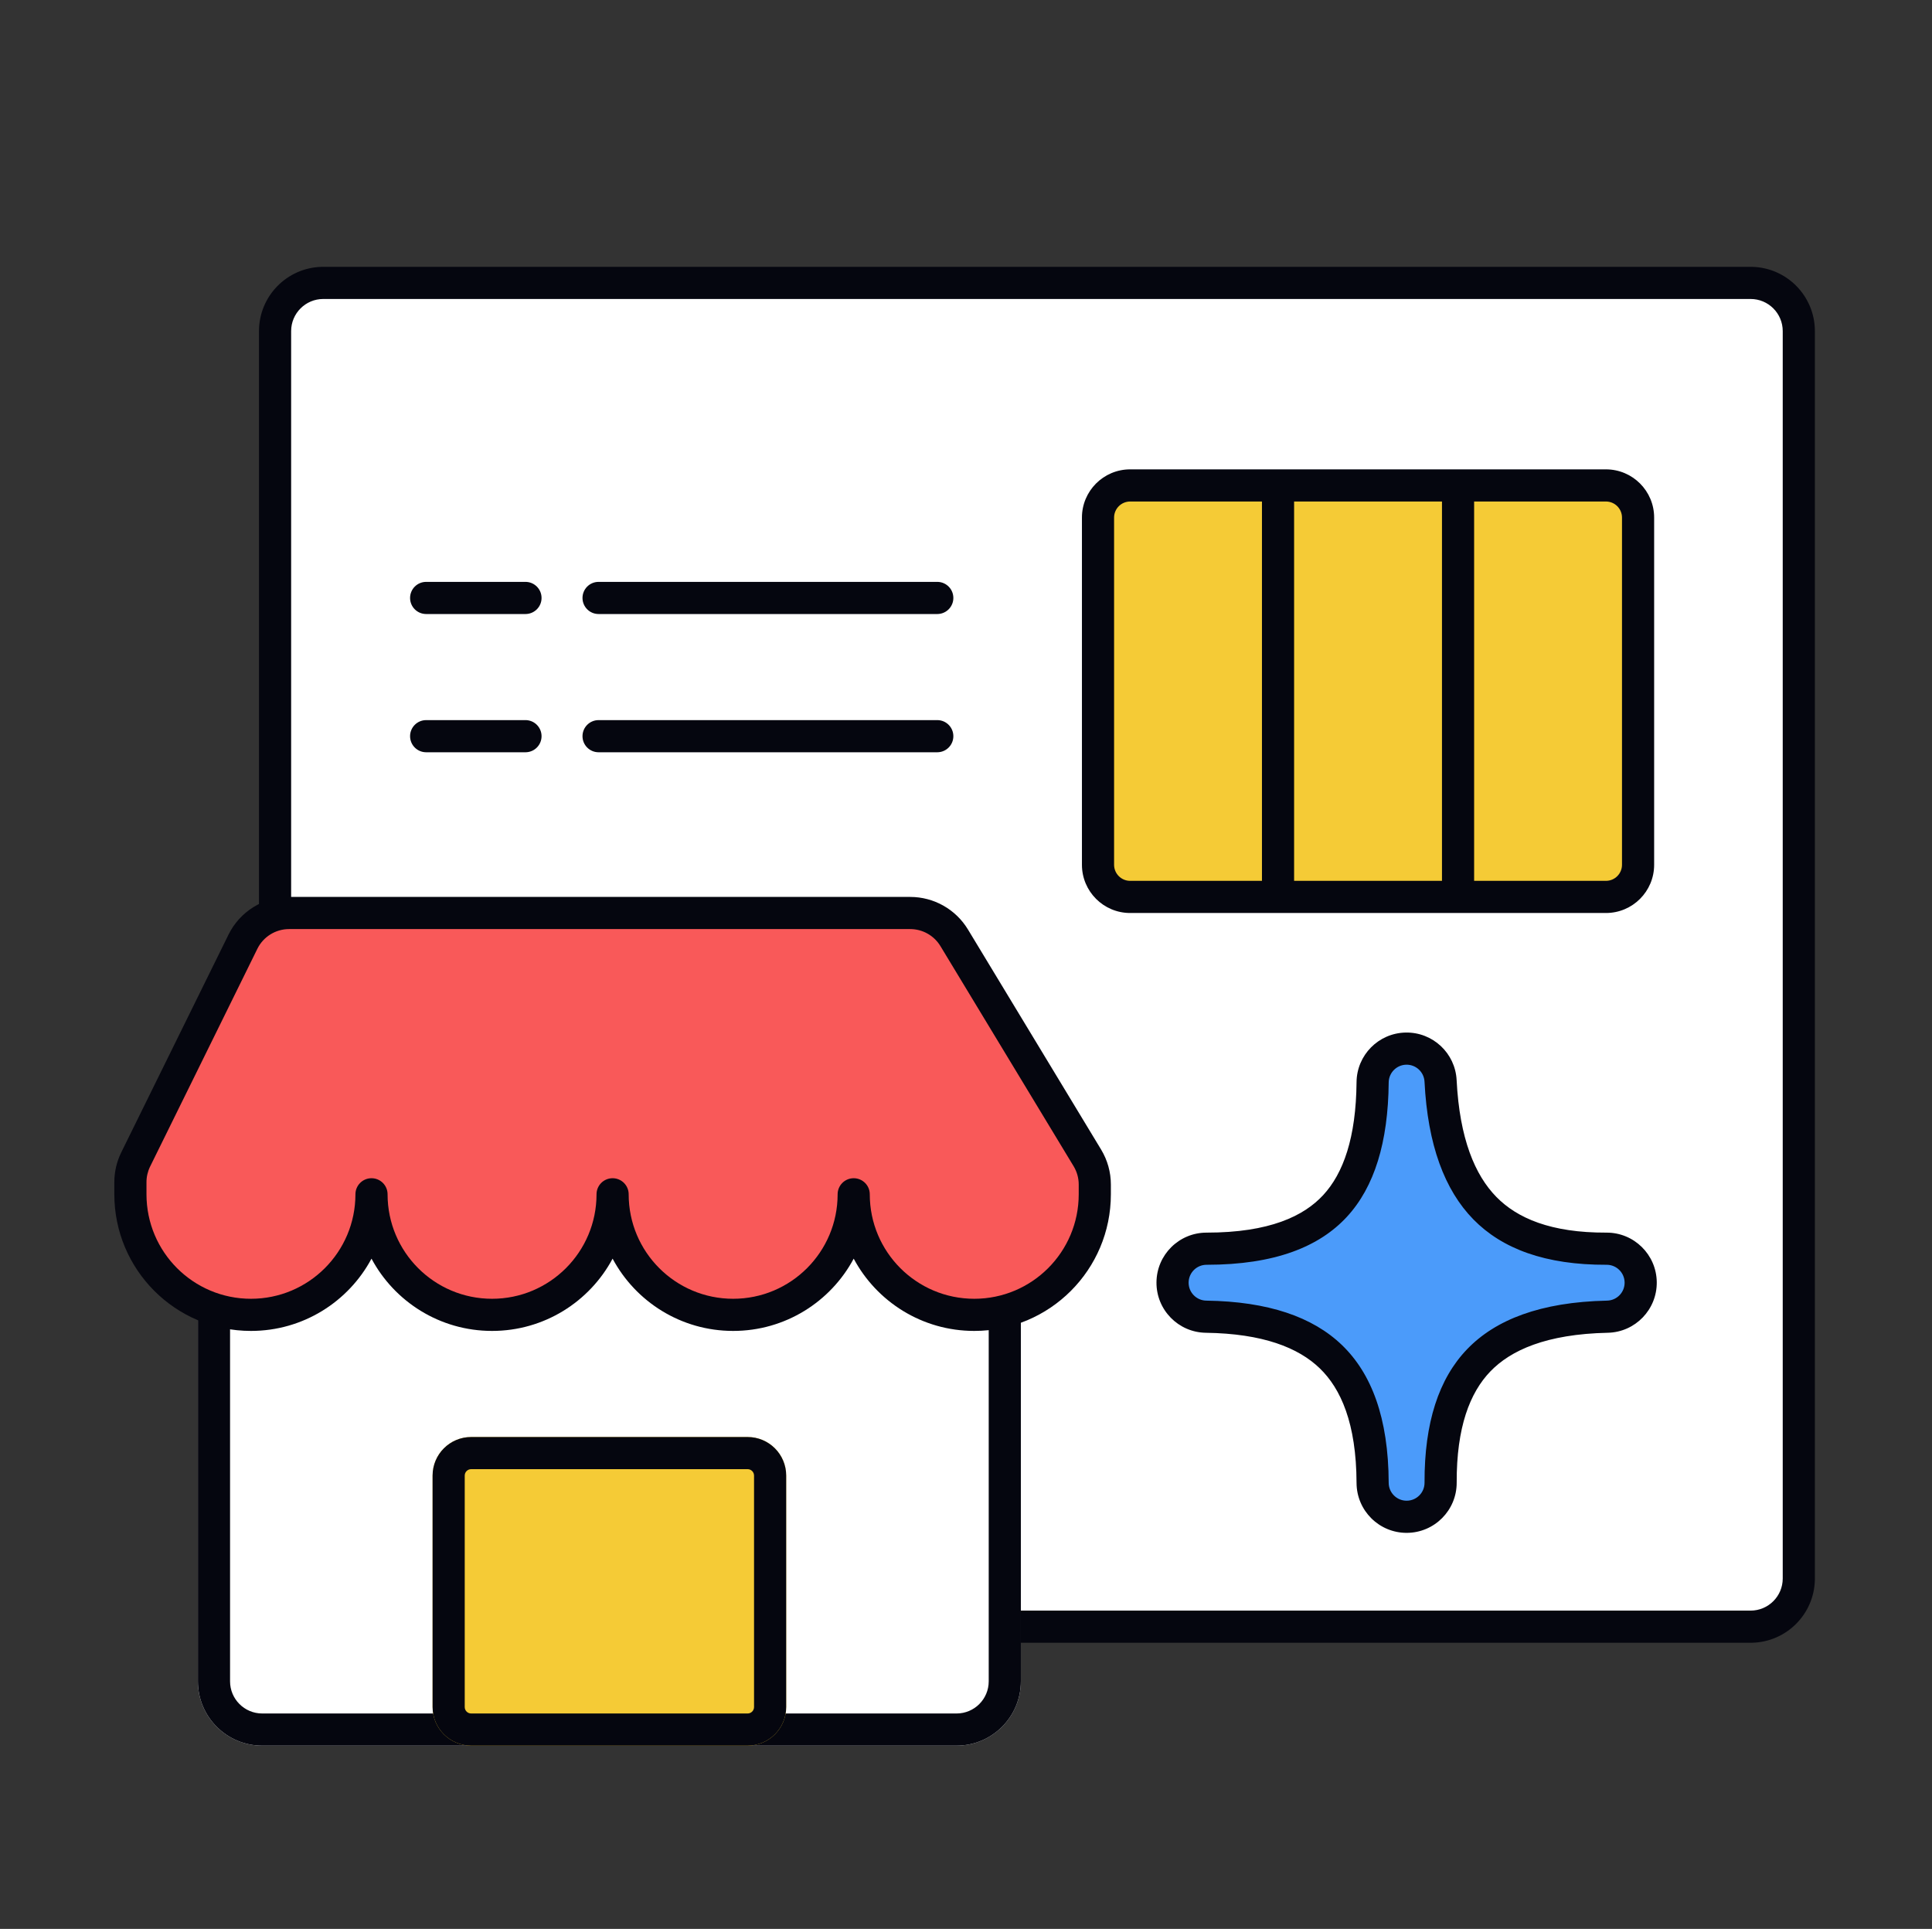 <svg width="601" height="600" viewBox="0 0 601 600" fill="none" xmlns="http://www.w3.org/2000/svg">
<rect x="0" y="0" width="601" height="600" fill="#333333" stroke="none"/>
<path d="M85.566 107C85.566 95.954 94.521 87 105.566 87H539.566C550.612 87 559.566 95.954 559.566 107V487C559.566 498.046 550.612 507 539.566 507H105.566C94.521 507 85.566 498.046 85.566 487V107Z" fill="white"/>
<path d="M544.566 501C539.066 501 539.066 511 544.566 511C371.174 511 100.566 511 100.566 511V501C100.566 501 371.174 501 544.566 501ZM554.566 491V103C554.566 97.477 550.089 93 544.566 93H100.566C95.044 93 90.566 97.477 90.566 103V491C90.566 496.523 95.044 501 100.566 501V511L100.05 510.993C89.415 510.724 80.843 502.152 80.573 491.517L80.566 491V103C80.566 92.127 89.243 83.281 100.05 83.007L100.566 83H544.566L545.083 83.007C555.89 83.281 564.566 92.127 564.566 103V491L564.56 491.517C564.29 502.152 555.718 510.724 545.083 510.993C545.083 510.993 544.768 510.997 544.566 511C539.066 511 539.066 501 544.566 501C550.089 501 554.566 496.523 554.566 491Z" fill="#05060F"/>
<path d="M163.465 181L163.723 181.007C166.364 181.141 168.465 183.325 168.465 186C168.465 188.675 166.364 190.859 163.723 190.993L163.465 191H132.566C129.805 191 127.566 188.761 127.566 186C127.566 183.239 129.805 181 132.566 181H163.465ZM291.566 181L291.823 181.007C294.465 181.141 296.566 183.325 296.566 186C296.566 188.675 294.465 190.859 291.823 190.993L291.566 191H241.384H186.202C183.441 191 181.202 188.761 181.202 186C181.202 183.239 183.441 181 186.202 181H291.566Z" fill="#05060F"/>
<path d="M163.465 224L163.723 224.007C166.364 224.141 168.465 226.325 168.465 229C168.465 231.675 166.364 233.859 163.723 233.993L163.465 234H132.566C129.805 234 127.566 231.761 127.566 229C127.566 226.239 129.805 224 132.566 224H163.465ZM291.566 224L291.823 224.007C294.465 224.141 296.566 226.325 296.566 229C296.566 231.675 294.465 233.859 291.823 233.993L291.566 234H186.202C183.441 234 181.202 231.761 181.202 229C181.202 226.239 183.441 224 186.202 224H291.566Z" fill="#05060F"/>
<path d="M341.566 161C341.566 155.477 346.044 151 351.566 151H499.566C505.089 151 509.566 155.477 509.566 161V269C509.566 274.523 505.089 279 499.566 279H351.566C346.044 279 341.566 274.523 341.566 269V161Z" fill="#F5CB36"/>
<path d="M504.566 161C504.566 158.239 502.328 156 499.566 156H351.566C348.805 156 346.566 158.239 346.566 161V269C346.566 271.761 348.805 274 351.566 274H499.566C502.328 274 504.566 271.761 504.566 269V161ZM514.566 269C514.566 277.284 507.851 284 499.566 284H351.566C343.282 284 336.566 277.284 336.566 269V161C336.566 152.716 343.282 146 351.566 146H499.566C507.851 146 514.566 152.716 514.566 161V269Z" fill="#05060F"/>
<path d="M402.566 152.5V278.5H392.566V152.5H402.566Z" fill="#05060F"/>
<path d="M458.566 152.5V278.5H448.566V152.5H458.566Z" fill="#05060F"/>
<path d="M61.566 369C61.566 357.954 70.521 349 81.566 349H297.566C308.612 349 317.566 357.954 317.566 369V523C317.566 534.046 308.612 543 297.566 543H81.566C70.521 543 61.566 534.046 61.566 523V369Z" fill="white"/>
<path fill-rule="evenodd" clip-rule="evenodd" d="M297.566 359H81.566C76.044 359 71.566 363.477 71.566 369V523C71.566 528.523 76.044 533 81.566 533H297.566C303.089 533 307.566 528.523 307.566 523V369C307.566 363.477 303.089 359 297.566 359ZM81.566 349C70.521 349 61.566 357.954 61.566 369V523C61.566 534.046 70.521 543 81.566 543H297.566C308.612 543 317.566 534.046 317.566 523V369C317.566 357.954 308.612 349 297.566 349H81.566Z" fill="#05060F"/>
<path d="M134.566 459C134.566 452.373 139.939 447 146.566 447H232.566C239.194 447 244.566 452.373 244.566 459V531C244.566 537.627 239.194 543 232.566 543H146.566C139.939 543 134.566 537.627 134.566 531V459Z" fill="#F5CB36"/>
<path fill-rule="evenodd" clip-rule="evenodd" d="M232.566 457H146.566C145.462 457 144.566 457.895 144.566 459V531C144.566 532.105 145.462 533 146.566 533H232.566C233.671 533 234.566 532.105 234.566 531V459C234.566 457.895 233.671 457 232.566 457ZM146.566 447C139.939 447 134.566 452.373 134.566 459V531C134.566 537.627 139.939 543 146.566 543H232.566C239.194 543 244.566 537.627 244.566 531V459C244.566 452.373 239.194 447 232.566 447H146.566Z" fill="#05060F"/>
<path fill-rule="evenodd" clip-rule="evenodd" d="M75.572 292.93C78.265 287.463 83.831 284 89.925 284H283.142C288.741 284 293.933 286.927 296.831 291.717L316.364 324L338.256 360.181C339.767 362.679 340.566 365.544 340.566 368.464V371.5C340.566 392.211 323.777 409 303.066 409C282.356 409 265.566 392.211 265.566 371.5C265.566 392.211 248.777 409 228.066 409C207.356 409 190.566 392.211 190.566 371.5C190.566 392.211 173.777 409 153.066 409C132.356 409 115.566 392.211 115.566 371.5C115.566 392.211 98.777 409 78.066 409C57.356 409 40.566 392.211 40.566 371.5V367.727C40.566 365.275 41.13 362.856 42.213 360.657L60.269 324L75.572 292.93Z" fill="#F95959"/>
<path fill-rule="evenodd" clip-rule="evenodd" d="M71.087 290.721C74.621 283.545 81.926 279 89.925 279H283.142C290.491 279 297.305 282.841 301.109 289.129L342.534 357.593C344.518 360.872 345.566 364.631 345.566 368.464V371.5C345.566 394.972 326.538 414 303.066 414C286.832 414 272.724 404.897 265.566 391.518C258.409 404.897 244.301 414 228.066 414C211.832 414 197.724 404.897 190.566 391.518C183.409 404.897 169.301 414 153.066 414C136.832 414 122.724 404.897 115.566 391.518C108.409 404.897 94.301 414 78.066 414C54.594 414 35.566 394.972 35.566 371.5V367.727C35.566 364.509 36.306 361.334 37.728 358.448L71.087 290.721ZM120.566 371.5C120.566 389.449 135.117 404 153.066 404C171.016 404 185.566 389.449 185.566 371.5C185.566 368.739 187.805 366.5 190.566 366.5C193.328 366.5 195.566 368.739 195.566 371.5C195.566 389.449 210.117 404 228.066 404C246.016 404 260.566 389.449 260.566 371.5C260.566 368.739 262.805 366.5 265.566 366.5C268.328 366.5 270.566 368.739 270.566 371.5C270.566 389.449 285.117 404 303.066 404C321.016 404 335.566 389.449 335.566 371.5V368.464C335.566 366.456 335.017 364.487 333.978 362.769L292.553 294.306C290.561 291.012 286.991 289 283.142 289H89.925C85.735 289 81.909 291.381 80.058 295.14L46.699 362.866C45.954 364.378 45.566 366.041 45.566 367.727V371.5C45.566 389.449 60.117 404 78.066 404C96.016 404 110.566 389.449 110.566 371.5C110.566 368.739 112.805 366.5 115.566 366.5C118.328 366.5 120.566 368.739 120.566 371.5Z" fill="#05060F"/>
<path d="M448.142 461.199C448.163 467.04 443.446 471.792 437.605 471.814C431.765 471.835 427.012 467.116 426.99 461.275C426.92 441.829 421.84 429.589 414.021 422.036C406.115 414.4 393.638 409.837 375.178 409.575C369.366 409.492 364.711 404.736 364.752 398.924C364.793 393.112 369.516 388.423 375.328 388.423C395.834 388.423 408.014 383.006 415.289 375.139C422.726 367.096 426.829 354.578 426.99 336.666C427.041 330.947 431.63 326.305 437.348 326.187C443.067 326.069 447.842 330.519 448.129 336.231C449.079 355.16 454.111 367.864 461.926 375.831C469.611 383.667 481.539 388.492 499.764 388.423C505.569 388.401 510.306 393.062 510.38 398.866C510.453 404.671 505.834 409.449 500.03 409.573C480.033 410.001 467.562 415.289 460.003 423.139C452.421 431.014 448.072 443.243 448.142 461.199Z" fill="#4B9BFA"/>
<path d="M437.625 476.814C446.226 476.781 453.173 469.783 453.142 461.182V461.18C453.075 443.981 457.242 433.217 463.605 426.608C469.935 420.034 480.931 414.984 500.137 414.573C508.684 414.39 515.487 407.351 515.379 398.803C515.272 390.255 508.294 383.391 499.745 383.423C482.413 383.489 471.958 378.919 465.496 372.33C458.843 365.548 454.037 354.21 453.123 335.981C452.701 327.568 445.667 321.015 437.246 321.188C428.824 321.361 422.065 328.198 421.99 336.621C421.835 353.895 417.875 364.978 411.618 371.745C405.598 378.254 394.971 383.423 375.328 383.423C366.768 383.423 359.812 390.33 359.752 398.889C359.691 407.448 366.548 414.453 375.107 414.575C392.848 414.826 403.888 419.201 410.547 425.633C417.079 431.942 421.923 442.683 421.99 461.293V461.295C422.024 469.895 429.021 476.846 437.625 476.814ZM437.586 466.814C434.509 466.825 432.002 464.337 431.99 461.256C431.917 440.975 426.601 427.235 417.495 418.44C408.342 409.599 394.427 404.848 375.249 404.576C372.185 404.532 369.73 402.024 369.752 398.96C369.773 395.896 372.263 393.423 375.328 393.423C396.695 393.423 410.429 387.759 418.96 378.534C427.577 369.215 431.823 355.26 431.99 336.711C432.017 333.696 434.436 331.248 437.451 331.186C440.466 331.124 442.984 333.47 443.135 336.482C444.12 356.109 449.379 370.179 458.356 379.332C467.264 388.414 480.665 393.496 499.783 393.423C502.843 393.412 505.341 395.869 505.379 398.929C505.418 401.989 502.983 404.509 499.923 404.575C479.136 405.019 465.189 410.544 456.401 419.671C447.601 428.811 443.069 442.505 443.142 461.219C443.152 464.298 440.665 466.802 437.586 466.814Z" fill="#05060F"/>
</svg>
